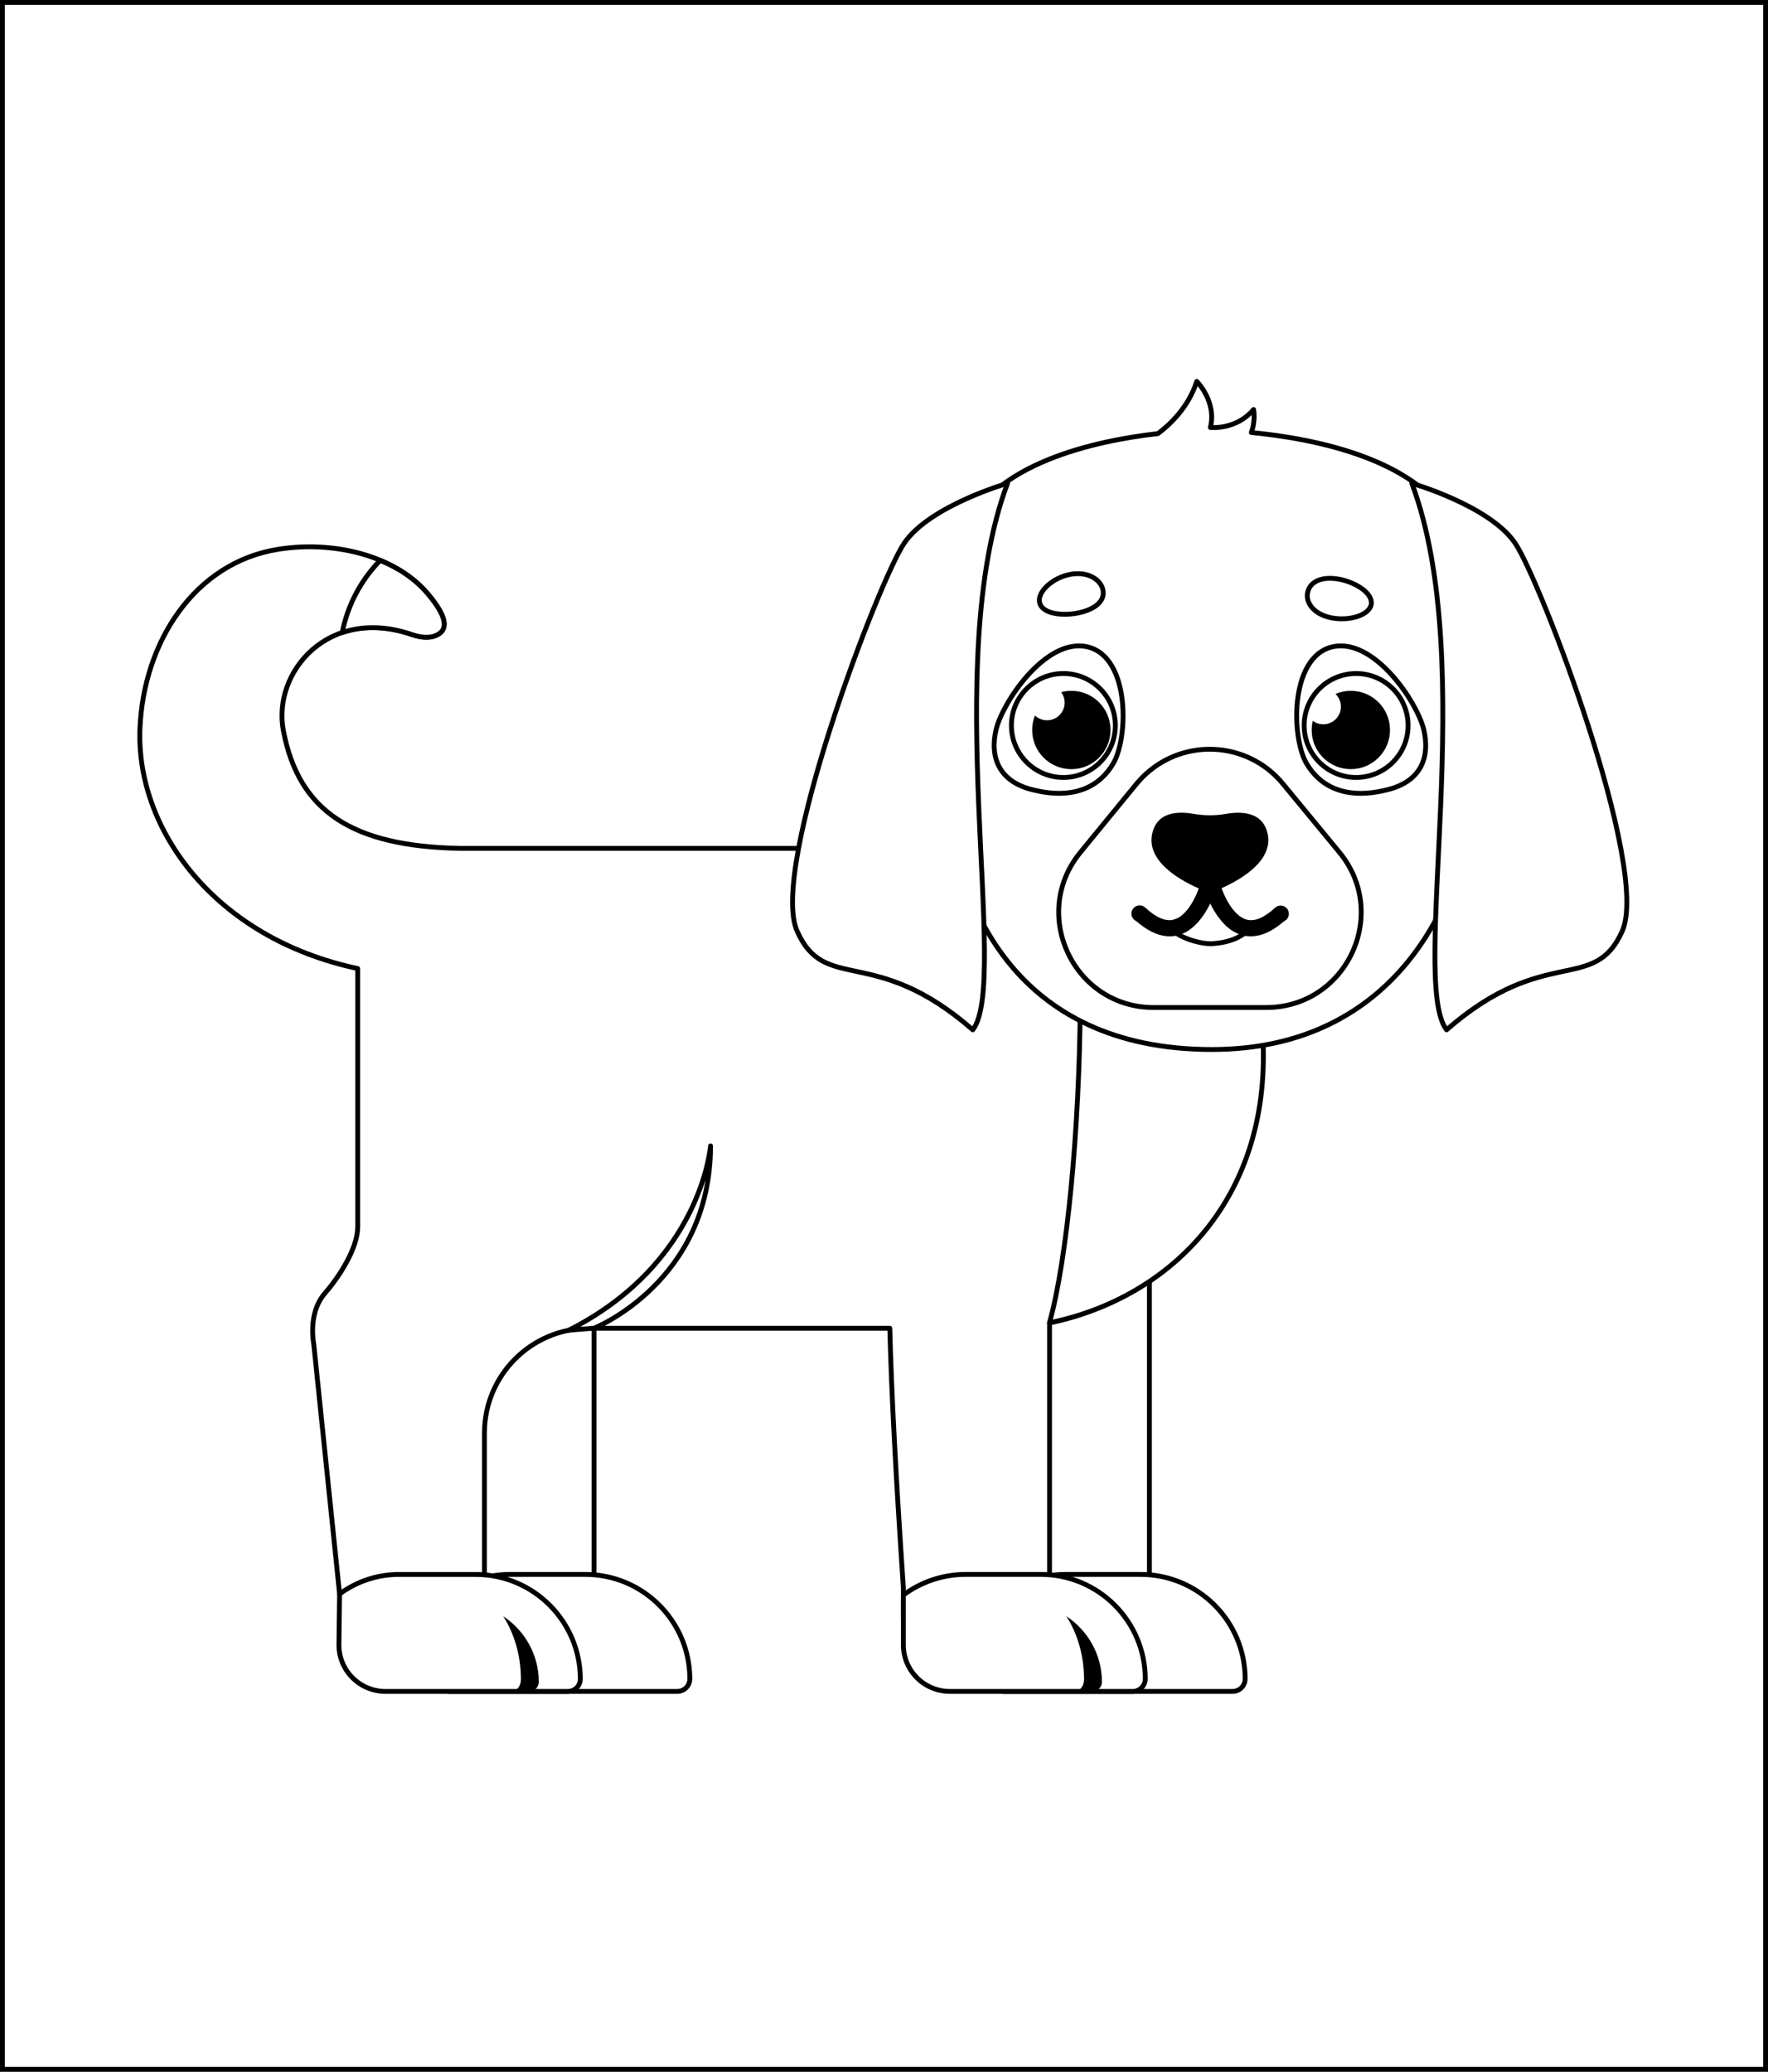 <svg width="547" height="641" viewBox="0 0 547 641" fill="none" xmlns="http://www.w3.org/2000/svg">
<rect x="0" y="0" width="547" height="641" fill="#808080" stroke="none"/>
<rect x="0.75" y="0.75" width="545.5" height="639.5" fill="white"/>
<rect x="0.75" y="0.75" width="545.5" height="639.5" stroke="black" stroke-width="1.5"/>
<path d="M183.798 384.82H138.578V518.29H183.798V384.82Z" fill="white" stroke="black" stroke-width="1.5" stroke-linejoin="round"/>
<path fill-rule="evenodd" clip-rule="evenodd" d="M213.418 519.459C213.418 521.599 211.688 523.329 209.548 523.329H138.588V493.519C144.138 489.369 150.878 487.119 157.808 487.129H181.108C198.948 487.159 213.398 501.609 213.428 519.449L213.418 519.459Z" fill="white" stroke="black" stroke-width="1.5" stroke-linejoin="round"/>
<path d="M355.609 384.82H310.389V518.29H355.609V384.82Z" fill="white" stroke="black" stroke-width="1.5" stroke-linejoin="round"/>
<path fill-rule="evenodd" clip-rule="evenodd" d="M353.158 262.489H142.068C109.158 261.799 92.448 251.199 87.678 226.079C84.198 208.079 101.558 187.369 127.488 196.339C132.268 197.959 135.168 196.919 136.588 195.439C137.868 194.019 138.518 190.989 132.328 183.699C122.068 171.639 102.908 167.249 86.008 169.959C60.188 174.119 44.459 198.559 43.298 225.339C42.019 256.309 66.138 290.179 110.648 299.669C110.648 299.669 110.668 299.669 110.678 299.669V379.599C110.678 386.239 104.908 395.089 100.648 399.989C96.969 404.119 96.129 410.249 97.099 416.119L105.068 493.219C106.228 502.789 116.548 518.799 126.188 519.219L164.458 520.879V515.529C155.388 509.559 149.908 499.439 149.878 488.579V443.289C149.938 425.459 164.368 411.019 182.198 410.969H275.298C275.768 430.259 277.168 456.969 279.488 491.099V501.199C279.488 512.079 288.308 520.909 299.198 520.909H324.718V409.299C362.138 401.689 390.598 368.399 390.598 328.779V299.879C390.508 279.259 373.798 262.579 353.178 262.529L353.158 262.489Z" fill="white" stroke="black" stroke-width="1.5" stroke-linejoin="round"/>
<path fill-rule="evenodd" clip-rule="evenodd" d="M385.229 519.459C385.229 521.599 383.499 523.329 381.359 523.329H310.389V493.519C315.939 489.369 322.689 487.129 329.619 487.129H352.909C370.749 487.159 385.209 501.609 385.239 519.449L385.229 519.459Z" fill="white" stroke="black" stroke-width="1.5" stroke-linejoin="round"/>
<path fill-rule="evenodd" clip-rule="evenodd" d="M390.579 318.63C394.359 370.41 362.129 401.66 324.699 409.27C330.259 389.33 333.929 348.67 334.209 311.73C344.239 316.12 355.909 320.67 370.629 320.67C377.409 320.7 390.569 318.63 390.569 318.63H390.579Z" fill="white" stroke="black" stroke-width="1.5" stroke-linejoin="round"/>
<path fill-rule="evenodd" clip-rule="evenodd" d="M179.549 519.46C179.549 521.6 177.819 523.33 175.679 523.33H119.249C111.229 523.33 104.759 516.77 104.859 508.76L105.059 493.2C110.499 489.17 117.119 487.04 123.899 487.14H147.249C165.069 487.21 179.489 501.64 179.549 519.46Z" fill="white" stroke="black" stroke-width="1.5" stroke-linejoin="round"/>
<path fill-rule="evenodd" clip-rule="evenodd" d="M354.328 519.459C354.328 521.599 352.598 523.329 350.458 523.329H293.878C285.928 523.329 279.488 516.889 279.488 508.939V493.519C285.038 489.379 291.788 487.139 298.718 487.129H322.008C339.848 487.159 354.308 501.609 354.338 519.449L354.328 519.459Z" fill="white" stroke="black" stroke-width="1.5" stroke-linejoin="round"/>
<path fill-rule="evenodd" clip-rule="evenodd" d="M329.93 500.088C333.34 505.418 335.39 512.208 335.4 519.618C335.4 521.668 334.09 523.328 332.48 523.328H338.01C339.62 523.328 340.93 522.018 340.93 520.408C340.92 511.908 336.54 504.438 329.93 500.078V500.088Z" fill="black"/>
<path fill-rule="evenodd" clip-rule="evenodd" d="M155.699 500.088C159.109 505.418 161.159 512.208 161.169 519.618C161.169 521.668 159.859 523.328 158.249 523.328H163.779C165.389 523.328 166.699 522.018 166.699 520.408C166.689 511.908 162.309 504.438 155.699 500.078V500.088Z" fill="black"/>
<path fill-rule="evenodd" clip-rule="evenodd" d="M105.869 195.721C111.939 193.661 119.289 193.531 127.489 196.351C132.269 197.971 135.169 196.931 136.589 195.451C137.869 194.031 138.519 191.001 132.329 183.711C128.529 179.191 123.419 175.771 117.619 173.391C111.609 179.531 107.529 187.301 105.879 195.731L105.869 195.721Z" fill="white" stroke="black" stroke-width="1.5" stroke-linejoin="round"/>
<path d="M428.879 224.138C428.859 229.308 424.649 233.498 419.479 233.478C414.309 233.458 410.119 229.248 410.139 224.078C410.159 218.918 414.349 214.738 419.519 214.738C424.699 214.758 428.879 218.958 428.879 224.138Z" fill="white" stroke="black" stroke-width="1.5" stroke-linejoin="round"/>
<path d="M338.379 224.141C338.399 229.311 334.219 233.521 329.039 233.541C323.869 233.561 319.659 229.381 319.639 224.201C319.619 219.031 323.799 214.821 328.979 214.801C328.999 214.801 329.019 214.801 329.039 214.801C334.179 214.831 338.339 219.001 338.379 224.141Z" fill="white" stroke="black" stroke-width="1.5" stroke-linejoin="round"/>
<path fill-rule="evenodd" clip-rule="evenodd" d="M183.808 410.949C183.808 410.949 219.828 396.629 219.828 354.539C219.828 354.539 217.168 390.669 175.998 411.559L183.808 410.949Z" fill="white" stroke="black" stroke-width="1.5" stroke-linejoin="round"/>
<path d="M450.269 164.62C441.019 142.11 406.269 135.66 387.139 133.82C388.539 130.08 387.849 126.7 387.849 126.7C382.429 133.15 374.479 132.26 374.479 132.26C376.479 124.2 370.269 118 370.269 118C367.739 125.93 362.059 131.3 358.279 134.15C338.699 136.39 307.079 143.31 298.329 164.65C285.379 196.23 290.899 221.99 293.669 250.24C296.439 278.49 313.369 324.72 374.949 324.72C431.809 324.72 452.039 278.49 454.809 250.25C457.579 222.01 463.239 196.21 450.269 164.61V164.62Z" fill="white" stroke="black" stroke-width="1.5" stroke-linejoin="round"/>
<path d="M311.719 149.539C311.719 149.539 287.619 156.469 279.759 168.049C271.899 179.629 237.919 268.529 246.619 288.089C255.319 307.649 270.439 291.979 300.969 318.629C312.539 303.799 290.719 205.239 311.719 149.539Z" fill="white" stroke="black" stroke-width="1.5" stroke-linejoin="round"/>
<path d="M436.799 149.539C436.799 149.539 460.909 156.469 468.759 168.049C476.609 179.629 510.609 268.529 501.899 288.089C493.189 307.649 478.079 291.979 447.559 318.629C435.989 303.799 457.809 205.239 436.799 149.539Z" fill="white" stroke="black" stroke-width="1.5" stroke-linejoin="round"/>
<path d="M351.609 242.542L334.279 263.692C318.539 282.862 332.169 311.732 356.949 311.732H391.719C416.539 311.732 430.179 282.862 414.379 263.692L396.979 242.582C386.729 230.042 368.259 228.192 355.729 238.432C354.219 239.662 352.839 241.042 351.609 242.542Z" fill="white" stroke="black" stroke-width="1.5" stroke-linejoin="round"/>
<path d="M374.297 276.451C378.617 276.291 380.787 287.151 387.767 285.981C384.997 289.811 380.677 291.621 375.017 291.971C370.697 292.201 362.387 289.261 362.267 286.491C362.147 283.721 368.587 287.271 374.297 276.461V276.451Z" fill="white" stroke="black" stroke-width="1.5" stroke-linejoin="round"/>
<path d="M396.849 285.382C392.529 289.042 388.309 290.392 384.379 289.372C376.459 287.262 373.099 276.182 372.799 275.792C372.389 274.482 373.109 273.082 374.409 272.662C374.459 272.662 374.519 272.602 374.569 272.602C375.929 272.192 377.369 272.962 377.789 274.322V274.342C378.569 276.782 381.389 283.382 385.719 284.542C388.229 285.202 391.199 283.912 394.529 280.822C395.589 279.892 397.199 279.992 398.129 281.052C399.019 282.062 398.969 283.582 398.019 284.542L396.849 285.372V285.382Z" fill="black"/>
<path d="M352.019 285.382C356.339 289.042 360.559 290.392 364.489 289.372C372.409 287.262 375.769 276.182 376.069 275.792C376.479 274.482 375.759 273.082 374.459 272.662C374.409 272.662 374.349 272.602 374.299 272.602C372.939 272.192 371.499 272.962 371.079 274.322V274.342C370.299 276.782 367.479 283.382 363.159 284.542C360.649 285.202 357.669 283.912 354.349 280.822C353.319 279.852 351.709 279.902 350.739 280.932C349.769 281.962 349.819 283.572 350.849 284.542L352.019 285.372V285.382Z" fill="black"/>
<path d="M392.249 258.331C390.999 251.241 384.269 250.961 379.449 251.791C376.059 252.401 372.589 252.401 369.199 251.791C364.319 250.961 357.729 251.161 356.399 258.331C354.849 267.031 366.149 272.911 371.589 275.181C373.349 275.901 375.319 275.901 377.069 275.181C382.449 272.911 393.809 267.031 392.259 258.331H392.249Z" fill="black"/>
<path d="M341.259 182.631C341.899 185.941 338.759 188.651 333.349 189.691C327.929 190.721 322.229 189.651 321.619 186.341C320.979 183.031 325.679 178.751 331.099 177.711C336.519 176.681 340.649 179.311 341.259 182.631Z" fill="white" stroke="black" stroke-width="1.5" stroke-linejoin="round"/>
<path d="M404.559 183.341C403.919 186.651 406.629 190.151 412.049 191.181C417.469 192.211 423.599 190.361 424.239 187.051C424.879 183.741 419.749 180.241 414.329 179.211C408.879 178.181 405.209 180.031 404.559 183.341Z" fill="white" stroke="black" stroke-width="1.5" stroke-linejoin="round"/>
<path d="M335.139 199.911C322.889 198.511 310.309 217.131 308.189 225.691C306.199 234.161 308.849 242.161 320.439 244.581C332.689 247.381 340.409 243.181 344.499 236.111C349.349 227.551 349.579 201.581 335.099 199.901H335.139V199.911Z" fill="white" stroke="black" stroke-width="1.5" stroke-linejoin="round"/>
<path d="M328.998 240.551C337.879 240.551 345.078 233.351 345.078 224.471C345.078 215.59 337.879 208.391 328.998 208.391C320.117 208.391 312.918 215.59 312.918 224.471C312.918 233.351 320.117 240.551 328.998 240.551Z" fill="white" stroke="black" stroke-width="1.5" stroke-linejoin="round"/>
<path d="M331.458 237.982C338.152 237.982 343.578 232.556 343.578 225.862C343.578 219.168 338.152 213.742 331.458 213.742C324.764 213.742 319.338 219.168 319.338 225.862C319.338 232.556 324.764 237.982 331.458 237.982Z" fill="black"/>
<path d="M323.938 222.861C326.948 222.861 329.388 220.421 329.388 217.411C329.388 214.401 326.948 211.961 323.938 211.961C320.928 211.961 318.488 214.401 318.488 217.411C318.488 220.421 320.928 222.861 323.938 222.861Z" fill="white"/>
<path d="M413.539 199.911C425.789 198.511 438.369 217.131 440.489 225.691C442.479 234.161 439.859 242.161 428.239 244.581C415.969 247.391 408.239 243.181 404.159 236.111C399.299 227.551 399.079 201.581 413.559 199.901H413.529L413.539 199.911Z" fill="white" stroke="black" stroke-width="1.5" stroke-linejoin="round"/>
<path d="M417.929 237.978C424.622 237.978 430.049 232.552 430.049 225.858C430.049 219.165 424.622 213.738 417.929 213.738C411.235 213.738 405.809 219.165 405.809 225.858C405.809 232.552 411.235 237.978 417.929 237.978Z" fill="black"/>
<path d="M409.409 224.099C412.419 224.099 414.859 221.659 414.859 218.649C414.859 215.639 412.419 213.199 409.409 213.199C406.399 213.199 403.959 215.639 403.959 218.649C403.959 221.659 406.399 224.099 409.409 224.099Z" fill="white"/>
<path d="M419.568 240.551C428.449 240.551 435.648 233.351 435.648 224.471C435.648 215.59 428.449 208.391 419.568 208.391C410.688 208.391 403.488 215.59 403.488 224.471C403.488 233.351 410.688 240.551 419.568 240.551Z" stroke="black" stroke-width="1.5" stroke-linejoin="round"/>
</svg>
